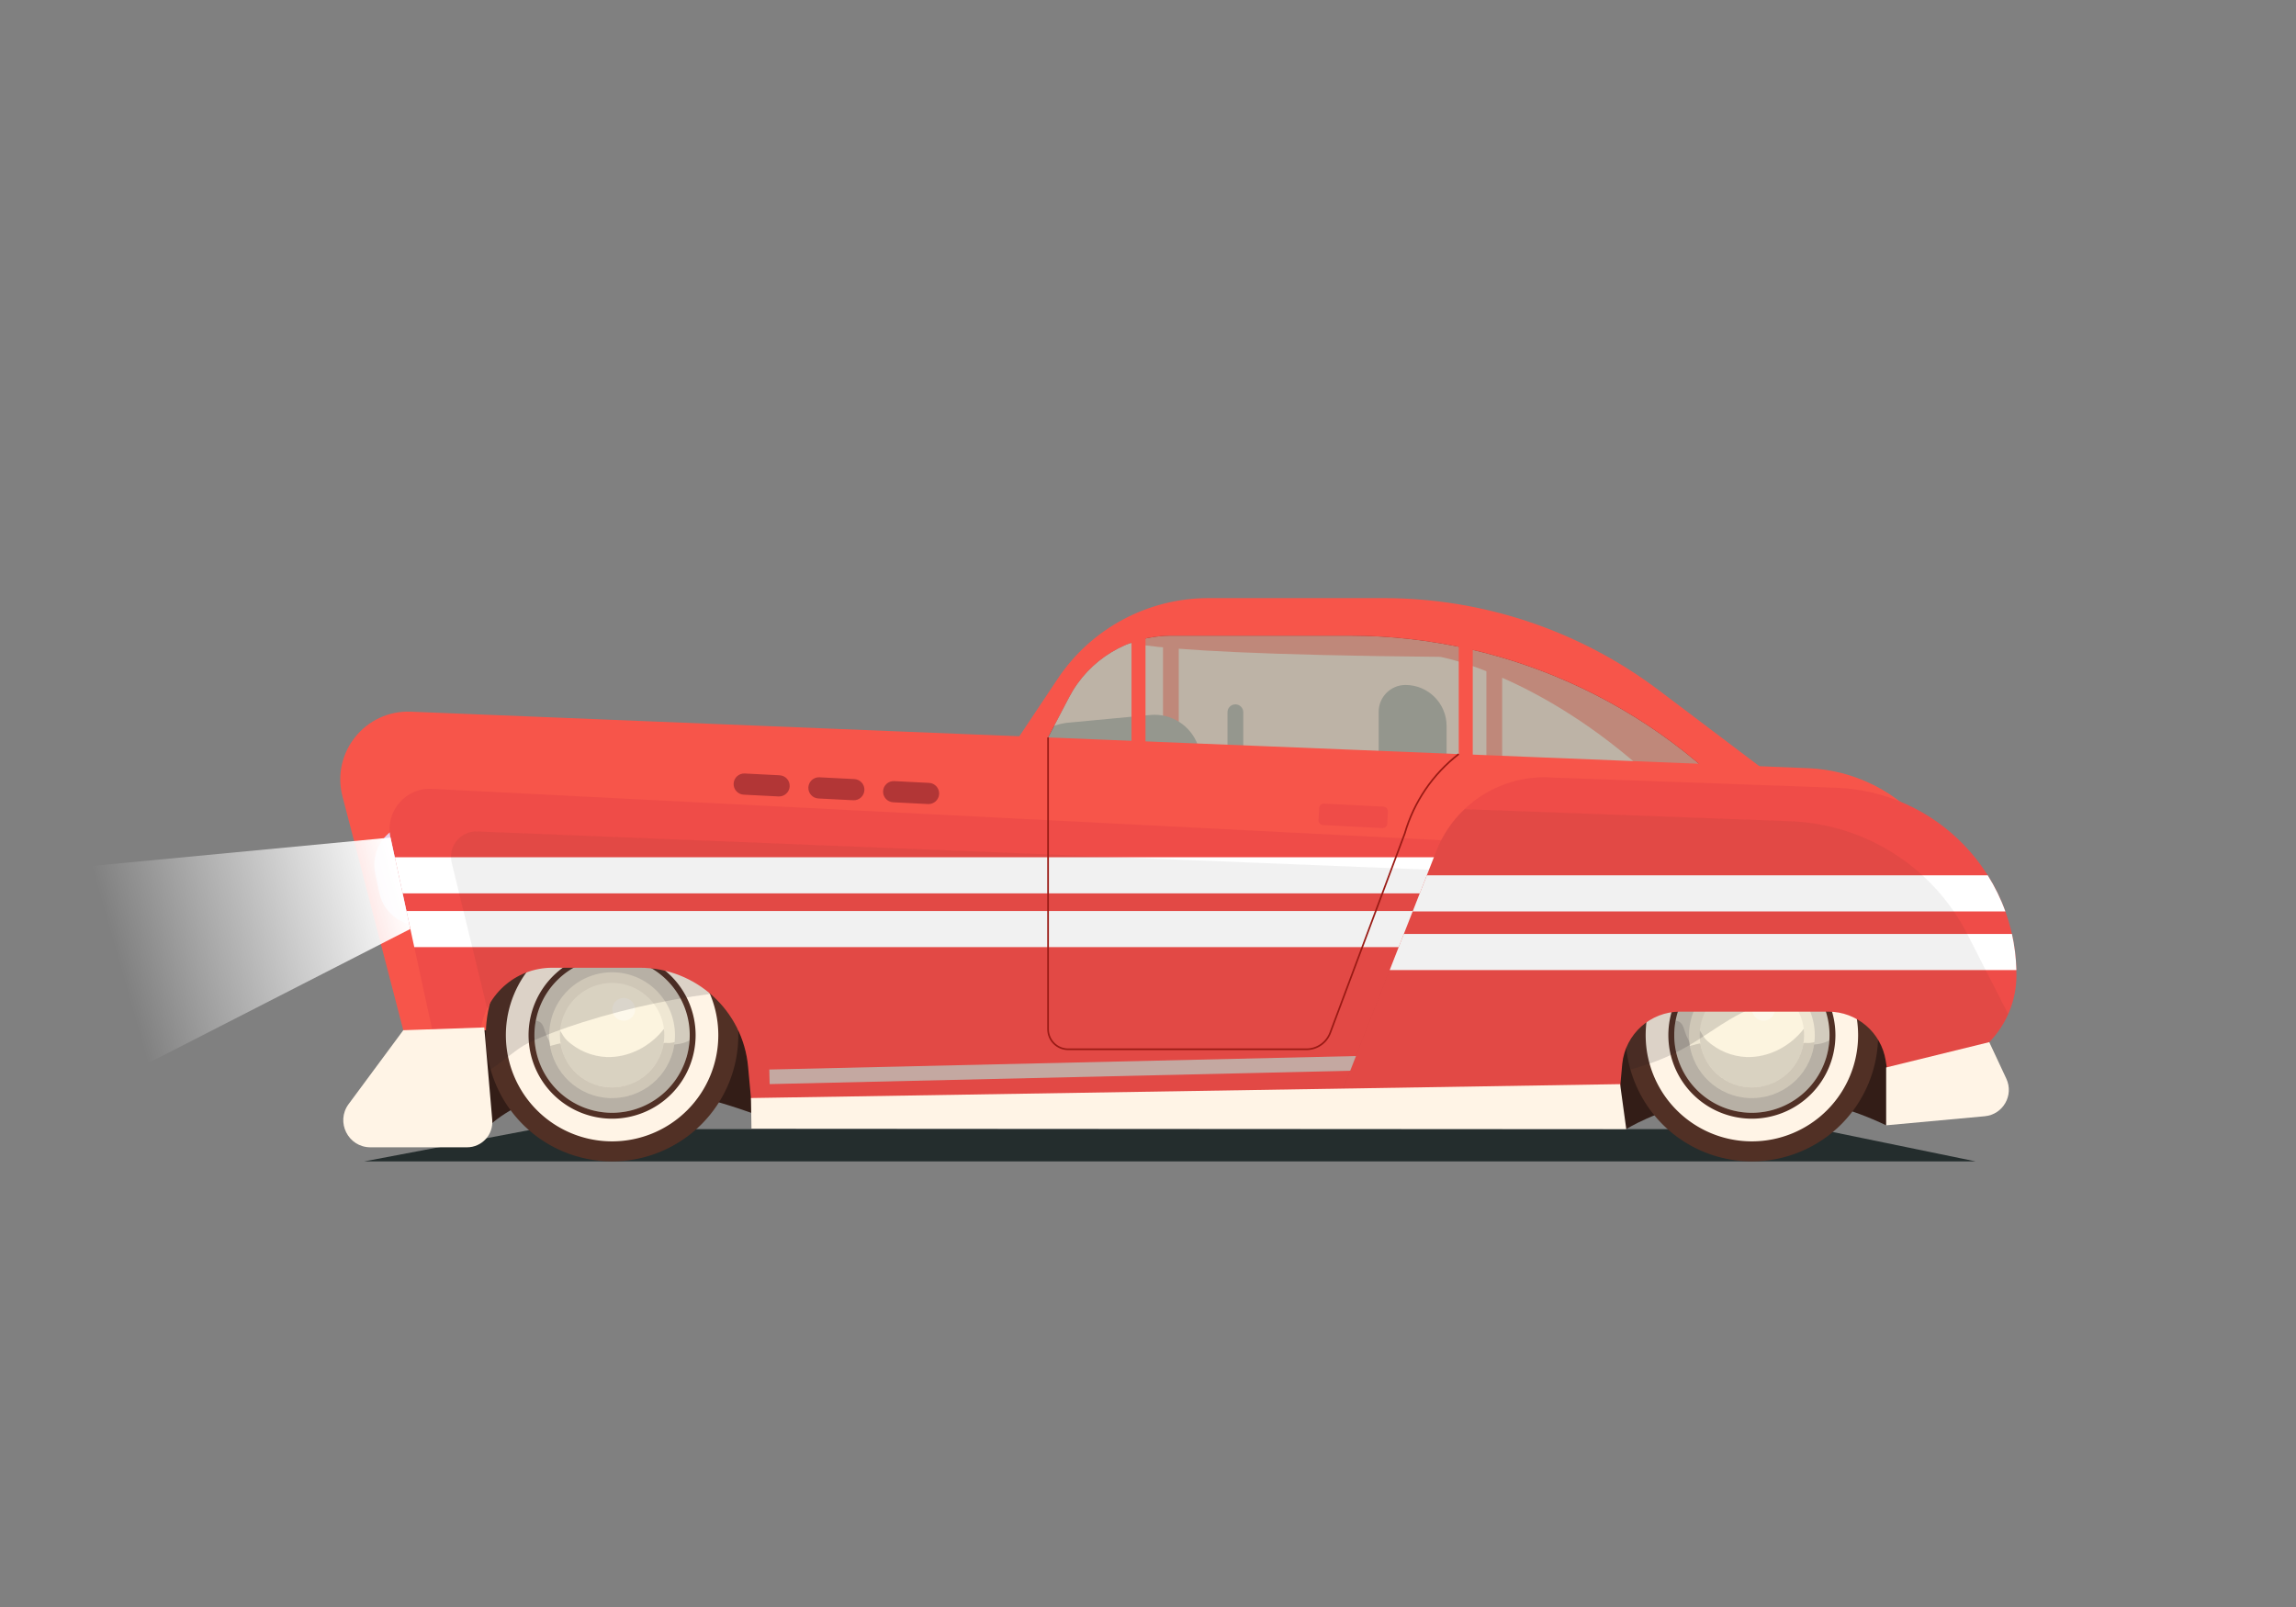 <?xml version="1.0" encoding="utf-8"?>
<svg id="master-artboard" viewBox="0 0 1400 980" version="1.1" xmlns="http://www.w3.org/2000/svg" x="0px" y="0px" width="1400px" height="980px" enable-background="new 0 0 1400 980" xmlns:xlink="http://www.w3.org/1999/xlink">


<rect x="0" y="0" width="1400" height="980" fill="#808080" stroke="none"/>


<g transform="matrix(1, 0, 0, 1, 0, 0)">
		<defs>
			<path d="M -5.626 -13 H 1405.626 V 993 H -5.626 V -13 Z" id="SVGID_1_"/>
		</defs>
		<clipPath id="SVGID_2_">
			<use overflow="visible" xlink:href="#SVGID_1_"/>
		</clipPath>
		
		
		
		
		
		
		
		
		
		
		
		
		
		
		
		
		
	<path d="M 590.281 858.461" style="fill: rgb(54, 67, 68); fill-opacity: 1; stroke: rgb(0, 0, 0); stroke-opacity: 1; stroke-width: 0; paint-order: fill;"/><g clip-path="url(#SVGID_2_)">
			<path d="M 1204.583 708.239 L 222.132 708.239 L 325.879 688.567 L 1108.93 688.567 Z" fill="#242D2D"/>
			<g>
				<path d="M 709.148 379.457 H 718.755 V 455.96 H 709.148 V 379.457 Z" fill="#842B29"/>
				<path d="M 906.345 394.678 H 915.952 V 471.182 H 906.345 V 394.678 Z" fill="#842B29"/>
				<path fill="#842B29" d="M680.263,387.628c0,0-22.667,10.951,198,12.951c0,0,60.666,10.816,128.666,73.408h46&#10;&#9;&#9;&#9;&#9;&#9;c0,0-72-77.572-178-93.408C768.93,364.742,680.263,387.628,680.263,387.628z"/>
				<path fill="#331D17" d="M991.627,688.567c0,0,69.637-44.655,158.47-2.321l18.167-77.64l-137.815-39.052&#10;&#9;&#9;&#9;&#9;&#9;c0,0-80.852,41.61-80.852,45.983c0,4.374,16.667,63.078,16.667,63.078L991.627,688.567z"/>
				<path fill="#331D17" d="M296.256,688.567c0,0,46.674-54.735,171.341-6.361l-3.179-101.645l-150.155-13.979l-32.667,32.844&#10;&#9;&#9;&#9;&#9;&#9;L296.256,688.567z"/>
				<path fill="#30474F" d="M882.081,489.922H840.65v-55.858c0-9.033,7.323-16.355,16.356-16.355l0,0&#10;&#9;&#9;&#9;&#9;&#9;c13.848,0,25.074,11.226,25.074,25.074V489.922z"/>
				<path fill="#314850" d="M753.284,487.401L753.284,487.401c-2.659,0-4.814-2.155-4.814-4.814v-48.242&#10;&#9;&#9;&#9;&#9;&#9;c0-2.659,2.155-4.814,4.814-4.814l0,0c2.658,0,4.814,2.156,4.814,4.814v48.242C758.099,485.246,755.942,487.401,753.284,487.401&#10;&#9;&#9;&#9;&#9;&#9;z"/>
				<path fill="#314850" d="M742.301,487.401H600.828l26.218-33.39c5.96-7.591,14.777-12.401,24.386-13.305l49.919-4.695&#10;&#9;&#9;&#9;&#9;&#9;c12.769-1.201,24.73,6.391,29.079,18.456L742.301,487.401z"/>
				<path opacity="0.49" fill="#FDE9CE" d="M1089.56,522.79H600.828l51.072-97.586c12.089-23.1,36.004-37.576,62.075-37.576h108.927&#10;&#9;&#9;&#9;&#9;&#9;c99.521,0,193.715,44.965,256.296,122.349L1089.56,522.79z"/>
				<path fill="#F7554A" d="M651.899,425.203c12.089-23.099,36.004-37.575,62.075-37.575h108.927&#10;&#9;&#9;&#9;&#9;&#9;c99.521,0,193.715,44.965,256.296,122.349l10.309,12.747l57.441,0.568l-135.31-102.241&#10;&#9;&#9;&#9;&#9;&#9;c-48.357-36.539-107.312-56.309-167.923-56.309H736.867c-36.94,0-71.437,18.459-91.931,49.193l-69.152,103.702l27.597,0.273&#10;&#9;&#9;&#9;&#9;&#9;L651.899,425.203z"/>
				<path fill="#F7554A" d="M1196.985,628.265H245.908l-37.073-142.55c-6.985-26.856,13.951-52.831,41.678-51.709l852.476,34.478&#10;&#9;&#9;&#9;&#9;&#9;c52.604,2.44,93.997,45.798,93.997,98.458V628.265z"/>
				<path fill="#E9CDE6" d="M264.782,563.242l-3.423,0.722c-13.72,2.893-27.188-5.885-30.08-19.605l-2.479-11.758&#10;&#9;&#9;&#9;&#9;&#9;c-2.893-13.721,5.885-27.188,19.605-30.079l3.424-0.723L264.782,563.242z"/>
				<g>
					<path d="M 450.192 631.271 A 76.968 76.968 0 0 1 373.224 708.239 A 76.968 76.968 0 0 1 296.256 631.271 A 76.968 76.968 0 0 1 373.224 554.303 A 76.968 76.968 0 0 1 450.192 631.271 Z" fill="#513025"/>
					<path d="M 437.992 631.271 A 64.768 64.768 0 0 1 373.224 696.039 A 64.768 64.768 0 0 1 308.456 631.271 A 64.768 64.768 0 0 1 373.224 566.503 A 64.768 64.768 0 0 1 437.992 631.271 Z" fill="#FFF4E6"/>
					<path d="M 424.159 631.271 A 50.935 50.935 0 0 1 373.224 682.206 A 50.935 50.935 0 0 1 322.289 631.271 A 50.935 50.935 0 0 1 373.224 580.336 A 50.935 50.935 0 0 1 424.159 631.271 Z" fill="#513025"/>
					<path d="M 420.569 631.271 A 47.345 47.345 0 0 1 373.224 678.616 A 47.345 47.345 0 0 1 325.879 631.271 A 47.345 47.345 0 0 1 373.224 583.926 A 47.345 47.345 0 0 1 420.569 631.271 Z" fill="#D3CCBE"/>
					<path opacity="0.16" fill="#231F20" d="M373.224,678.616c25.046,0,45.537-19.452,47.22-44.071&#10;&#9;&#9;&#9;&#9;&#9;&#9;c-1.598,0.745-3.23,1.394-4.945,1.799c-2.285,0.54-4.648,0.632-6.985,0.855c-8.143,0.778-16.125,3.2-23.328,7.077&#10;&#9;&#9;&#9;&#9;&#9;&#9;c-2.764,1.487-5.418,3.188-8.277,4.485c-8.349,3.787-18.313,3.832-26.695,0.12s-15.046-11.12-17.853-19.847&#10;&#9;&#9;&#9;&#9;&#9;&#9;c-0.651-2.026-1.208-4.275-2.901-5.563c-0.881-0.671-1.81-0.961-2.751-1.002c-0.537,2.854-0.83,5.793-0.83,8.802&#10;&#9;&#9;&#9;&#9;&#9;&#9;C325.879,657.419,347.076,678.616,373.224,678.616z"/>
					<path d="M 411.569 631.271 A 38.345 38.345 0 0 1 373.224 669.616 A 38.345 38.345 0 0 1 334.879 631.271 A 38.345 38.345 0 0 1 373.224 592.926 A 38.345 38.345 0 0 1 411.569 631.271 Z" fill="#EFE7D3"/>
					<path opacity="0.16" fill="#231F20" d="M373.224,669.616c19.734,0,35.98-14.91,38.103-34.078&#10;&#9;&#9;&#9;&#9;&#9;&#9;c-1.434,0.399-2.926,0.586-4.413,0.511c-0.813-0.041-1.653-0.149-2.424,0.111c-1.199,0.407-1.924,1.584-2.669,2.606&#10;&#9;&#9;&#9;&#9;&#9;&#9;c-3.132,4.297-8.114,6.965-13.273,8.25c-5.159,1.285-10.541,1.313-15.856,1.209c-7.48-0.147-15.589-0.786-21.2-5.735&#10;&#9;&#9;&#9;&#9;&#9;&#9;c-2.642-2.33-4.875-5.666-8.368-6.129c-2.599-0.345-5.083,1.057-7.675,1.462C338.559,655.877,354.282,669.616,373.224,669.616z&#10;&#9;&#9;&#9;&#9;&#9;&#9;"/>
					<path d="M 405.069 631.271 A 31.845 31.845 0 0 1 373.224 663.116 A 31.845 31.845 0 0 1 341.379 631.271 A 31.845 31.845 0 0 1 373.224 599.426 A 31.845 31.845 0 0 1 405.069 631.271 Z" fill="#FCF4DF"/>
					<path opacity="0.16" fill="#231F20" d="M404.833,627.452c-8.27,10.704-21.507,17.652-35.011,17.151&#10;&#9;&#9;&#9;&#9;&#9;&#9;c-8.863-0.329-17.528-4.056-24.044-10.041c-1.513-1.39-2.893-3.813-4.27-6.076c-0.08,0.919-0.128,1.846-0.128,2.785&#10;&#9;&#9;&#9;&#9;&#9;&#9;c0,17.587,14.257,31.845,31.845,31.845c17.588,0,31.845-14.258,31.845-31.845C405.069,629.978,404.982,628.705,404.833,627.452&#10;&#9;&#9;&#9;&#9;&#9;&#9;z"/>
					<path d="M 387.251 615.538 A 6.932 6.932 0 0 1 380.319 622.47 A 6.932 6.932 0 0 1 373.387 615.538 A 6.932 6.932 0 0 1 380.319 608.606 A 6.932 6.932 0 0 1 387.251 615.538 Z" opacity="0.37" fill="#FFFFFF"/>
					<path opacity="0.16" fill="#231F20" d="M373.224,554.303c-42.508,0-76.968,34.46-76.968,76.969&#10;&#9;&#9;&#9;&#9;&#9;&#9;c0,7.266,1.029,14.287,2.91,20.95c7.55-4.937,16.422-12.986,22.273-15.805c10.814-5.208,22.143-9.317,33.576-12.936&#10;&#9;&#9;&#9;&#9;&#9;&#9;c29.41-9.308,59.767-15.604,90.447-18.824C434.63,575.266,406.376,554.303,373.224,554.303z"/>
				</g>
				<g>
					<path d="M 1145.192 631.271 A 76.968 76.968 0 0 1 1068.224 708.239 A 76.968 76.968 0 0 1 991.256 631.271 A 76.968 76.968 0 0 1 1068.224 554.303 A 76.968 76.968 0 0 1 1145.192 631.271 Z" fill="#513025"/>
					<path d="M 1132.992 631.271 A 64.768 64.768 0 0 1 1068.224 696.039 A 64.768 64.768 0 0 1 1003.456 631.271 A 64.768 64.768 0 0 1 1068.224 566.503 A 64.768 64.768 0 0 1 1132.992 631.271 Z" fill="#FFF4E6"/>
					<path d="M 1119.159 631.271 A 50.935 50.935 0 0 1 1068.224 682.206 A 50.935 50.935 0 0 1 1017.289 631.271 A 50.935 50.935 0 0 1 1068.224 580.336 A 50.935 50.935 0 0 1 1119.159 631.271 Z" fill="#513025"/>
					<path d="M 1115.569 631.271 A 47.345 47.345 0 0 1 1068.224 678.616 A 47.345 47.345 0 0 1 1020.879 631.271 A 47.345 47.345 0 0 1 1068.224 583.926 A 47.345 47.345 0 0 1 1115.569 631.271 Z" fill="#D3CCBE"/>
					<path opacity="0.16" fill="#231F20" d="M1068.224,678.616c25.046,0,45.536-19.452,47.22-44.071&#10;&#9;&#9;&#9;&#9;&#9;&#9;c-1.598,0.745-3.23,1.394-4.945,1.799c-2.285,0.54-4.648,0.632-6.985,0.855c-8.143,0.778-16.125,3.2-23.328,7.077&#10;&#9;&#9;&#9;&#9;&#9;&#9;c-2.764,1.487-5.418,3.188-8.276,4.485c-8.349,3.787-18.312,3.832-26.695,0.12c-8.382-3.712-15.046-11.12-17.853-19.847&#10;&#9;&#9;&#9;&#9;&#9;&#9;c-0.651-2.026-1.208-4.275-2.901-5.563c-0.88-0.671-1.809-0.961-2.751-1.002c-0.536,2.854-0.829,5.793-0.829,8.802&#10;&#9;&#9;&#9;&#9;&#9;&#9;C1020.879,657.419,1042.076,678.616,1068.224,678.616z"/>
					<path d="M 1106.569 631.271 A 38.345 38.345 0 0 1 1068.224 669.616 A 38.345 38.345 0 0 1 1029.879 631.271 A 38.345 38.345 0 0 1 1068.224 592.926 A 38.345 38.345 0 0 1 1106.569 631.271 Z" fill="#EFE7D3"/>
					<path opacity="0.16" fill="#231F20" d="M1068.224,669.616c19.734,0,35.979-14.91,38.103-34.078&#10;&#9;&#9;&#9;&#9;&#9;&#9;c-1.434,0.399-2.926,0.586-4.412,0.511c-0.813-0.041-1.653-0.149-2.425,0.111c-1.198,0.407-1.924,1.584-2.669,2.606&#10;&#9;&#9;&#9;&#9;&#9;&#9;c-3.132,4.297-8.114,6.965-13.273,8.25s-10.54,1.313-15.856,1.209c-7.48-0.147-15.589-0.786-21.2-5.735&#10;&#9;&#9;&#9;&#9;&#9;&#9;c-2.642-2.33-4.875-5.666-8.367-6.129c-2.599-0.345-5.083,1.057-7.675,1.462&#10;&#9;&#9;&#9;&#9;&#9;&#9;C1033.559,655.877,1049.281,669.616,1068.224,669.616z"/>
					<path d="M 1100.069 631.271 A 31.845 31.845 0 0 1 1068.224 663.116 A 31.845 31.845 0 0 1 1036.379 631.271 A 31.845 31.845 0 0 1 1068.224 599.426 A 31.845 31.845 0 0 1 1100.069 631.271 Z" fill="#FCF4DF"/>
					<path opacity="0.16" fill="#231F20" d="M1099.833,627.452c-8.27,10.704-21.508,17.652-35.012,17.151&#10;&#9;&#9;&#9;&#9;&#9;&#9;c-8.863-0.329-17.528-4.056-24.044-10.041c-1.514-1.39-2.893-3.813-4.27-6.076c-0.08,0.919-0.129,1.846-0.129,2.785&#10;&#9;&#9;&#9;&#9;&#9;&#9;c0,17.587,14.258,31.845,31.845,31.845c17.588,0,31.845-14.258,31.845-31.845&#10;&#9;&#9;&#9;&#9;&#9;&#9;C1100.068,629.978,1099.982,628.705,1099.833,627.452z"/>
					<path d="M 1082.251 615.538 A 6.932 6.932 0 0 1 1075.319 622.47 A 6.932 6.932 0 0 1 1068.387 615.538 A 6.932 6.932 0 0 1 1075.319 608.606 A 6.932 6.932 0 0 1 1082.251 615.538 Z" opacity="0.37" fill="#FFFFFF"/>
					<path opacity="0.16" fill="#231F20" d="M1068.224,554.303c-42.508,0-76.968,34.46-76.968,76.969&#10;&#9;&#9;&#9;&#9;&#9;&#9;c0,7.266,1.028,14.287,2.91,20.95c62.098-16.684,50.764-48.959,146.296-47.564&#10;&#9;&#9;&#9;&#9;&#9;&#9;C1129.63,575.266,1101.376,554.303,1068.224,554.303z"/>
				</g>
				<path fill="#EF4C48" d="M238.115,510.773l36.192,166.783l14.2-0.314l4.338-47.095c2.087-22.657,21.092-39.993,43.846-39.993&#10;&#9;&#9;&#9;&#9;&#9;h53.323c34.32,0,62.988,26.148,66.136,60.324l2.12,23.013l436.688-8.443l18.318-150.916l-649.179-33.028&#10;&#9;&#9;&#9;&#9;&#9;C247.671,479.766,234.621,494.67,238.115,510.773z"/>
				<path d="M 245.5 544.804 L 909.551 544.804 L 909.551 522.79 L 240.723 522.79 Z" fill="#FFFFFF"/>
				<path d="M 252.615 577.589 L 905.571 577.589 L 908.244 555.575 L 247.837 555.575 Z" fill="#FFFFFF"/>
				<path opacity="0.06" fill="#15191C" d="M275.432,526.116l21.628,88.887c7.166-14.795,22.307-24.849,39.63-24.849h53.323&#10;&#9;&#9;&#9;&#9;&#9;c34.32,0,62.988,26.148,66.136,60.324l2.12,23.013l431.219-8.338V531.117l-598.457-24.051&#10;&#9;&#9;&#9;&#9;&#9;C280.792,506.655,273.009,516.16,275.432,526.116z"/>
				
					<path d="M 468.804 647.778 H 861.316 V 656.666 H 468.804 V 647.778 Z" transform="matrix(1 -0.023 0.023 1 -14.607 15.236)" fill="#C4A8A1"/>
				<path fill="#FFF4E6" d="M284.788,699.666h-58.913c-13.578,0-21.369-15.459-13.292-26.373l33.325-45.028l49.373-1.699&#10;&#9;&#9;&#9;&#9;&#9;l4.869,56.354C300.928,691.926,293.827,699.666,284.788,699.666z"/>
				<path fill="#EF4C48" d="M1229.551,594.612c0-61.531-48.708-112.021-110.2-114.231l-172.313-6.193&#10;&#9;&#9;&#9;&#9;&#9;c-30.96-2.33-59.823,15.795-71.172,44.695l-57.853,147.652l169.86-3.389l1.316-14.497c1.898-18.034,17.104-31.724,35.238-31.724&#10;&#9;&#9;&#9;&#9;&#9;h90.405c17.437,0,32.281,12.685,35.001,29.907l1.178,7.463l22.204-0.933C1204.704,652.041,1229.551,626.129,1229.551,594.612&#10;&#9;&#9;&#9;&#9;&#9;L1229.551,594.612z"/>
				<path fill="#FFFFFF" d="M861.396,555.811h361.391c-2.801-7.76-6.418-15.132-10.75-22.014H870.021L861.396,555.811z"/>
				<path fill="#FFFFFF" d="M847.386,591.568h382.123c-0.197-7.538-1.126-14.899-2.718-22.014h-370.78L847.386,591.568z"/>
				<path opacity="0.06" fill="#15191C" d="M989.189,648.648c1.898-18.033,17.105-31.723,35.238-31.723h90.405&#10;&#9;&#9;&#9;&#9;&#9;c17.437,0,32.281,12.685,35.001,29.907l1.178,7.463l22.204-0.933c23.021-0.967,42.478-15.084,51.285-34.919l-24.855-48.67&#10;&#9;&#9;&#9;&#9;&#9;c-20.873-40.872-62.226-67.251-108.087-68.951l-198.583-7.358c-7.332,6.965-13.241,15.563-17.11,25.418l-57.4,146.165&#10;&#9;&#9;&#9;&#9;&#9;l169.408-3.901L989.189,648.648z"/>
				<path fill="#B23636" d="M474.722,485.695l-21.265-1.083c-3.565-0.182-6.308-3.219-6.126-6.784l0,0&#10;&#9;&#9;&#9;&#9;&#9;c0.182-3.565,3.219-6.308,6.784-6.126l21.265,1.083c3.565,0.182,6.308,3.219,6.126,6.784l0,0&#10;&#9;&#9;&#9;&#9;&#9;C481.324,483.134,478.287,485.877,474.722,485.695z"/>
				<path fill="#B23636" d="M520.29,488.017l-21.265-1.083c-3.565-0.182-6.308-3.219-6.126-6.784l0,0&#10;&#9;&#9;&#9;&#9;&#9;c0.182-3.565,3.219-6.308,6.785-6.127l21.265,1.084c3.565,0.181,6.308,3.219,6.126,6.784l0,0&#10;&#9;&#9;&#9;&#9;&#9;C526.893,485.456,523.855,488.199,520.29,488.017z"/>
				<path fill="#B23636" d="M565.858,490.339l-21.265-1.083c-3.565-0.182-6.308-3.219-6.127-6.784l0,0&#10;&#9;&#9;&#9;&#9;&#9;c0.182-3.565,3.219-6.309,6.785-6.127l21.265,1.083c3.565,0.182,6.308,3.219,6.126,6.785l0,0&#10;&#9;&#9;&#9;&#9;&#9;C572.46,487.777,569.423,490.521,565.858,490.339z"/>
				<path d="M 689.946 377.052 H 698.473 V 469.737 H 689.946 V 377.052 Z" fill="#F7554A"/>
				<path d="M 889.487 387.628 H 898.014 V 480.313 H 889.487 V 387.628 Z" fill="#F7554A"/>
				<path fill="none" stroke="#991A14" stroke-miterlimit="10" d="M639.068,449.72v177.916c0,6.767,5.485,12.251,12.251,12.251&#10;&#9;&#9;&#9;&#9;&#9;h145.288c6.463,0,12.248-4.012,14.512-10.066l45.444-121.536c5.566-19.226,17.095-36.187,32.924-48.436l0,0"/>
				<path fill="#EF4C48" d="M842.863,504.991l-36.131-1.841c-1.598-0.081-2.827-1.442-2.746-3.041l0.371-7.293&#10;&#9;&#9;&#9;&#9;&#9;c0.082-1.599,1.443-2.828,3.042-2.747l36.13,1.841c1.599,0.081,2.828,1.442,2.747,3.041l-0.372,7.293&#10;&#9;&#9;&#9;&#9;&#9;C845.823,503.844,844.462,505.073,842.863,504.991z"/>
				<path fill="#FFF4E6" d="M1210.207,680.721l-60.11,5.525v-35.271l62.872-15.437l10.398,22.251&#10;&#9;&#9;&#9;&#9;&#9;C1228.104,667.928,1221.352,679.696,1210.207,680.721z"/>
				<path d="M 991.627 688.567 L 458.209 688.243 L 457.912 669.616 L 987.873 661.146 Z" fill="#FFF4E6"/>
			</g>
			
			
			<linearGradient id="SVGID_3_" gradientUnits="userSpaceOnUse" x1="71.711" y1="593.129" x2="245.703" y2="543.631">
				<stop offset="0.011" style="stop-color:#FFFFFF;stop-opacity:0"/>
				<stop offset="1" style="stop-color:#FFFFFF"/>
			</linearGradient>
			<path d="M 238.115 510.773 L 24.142 531.117 L 24.142 682.206 L 250.209 566.503 Z" fill="url(#SVGID_3_)"/>
		</g></g></svg>